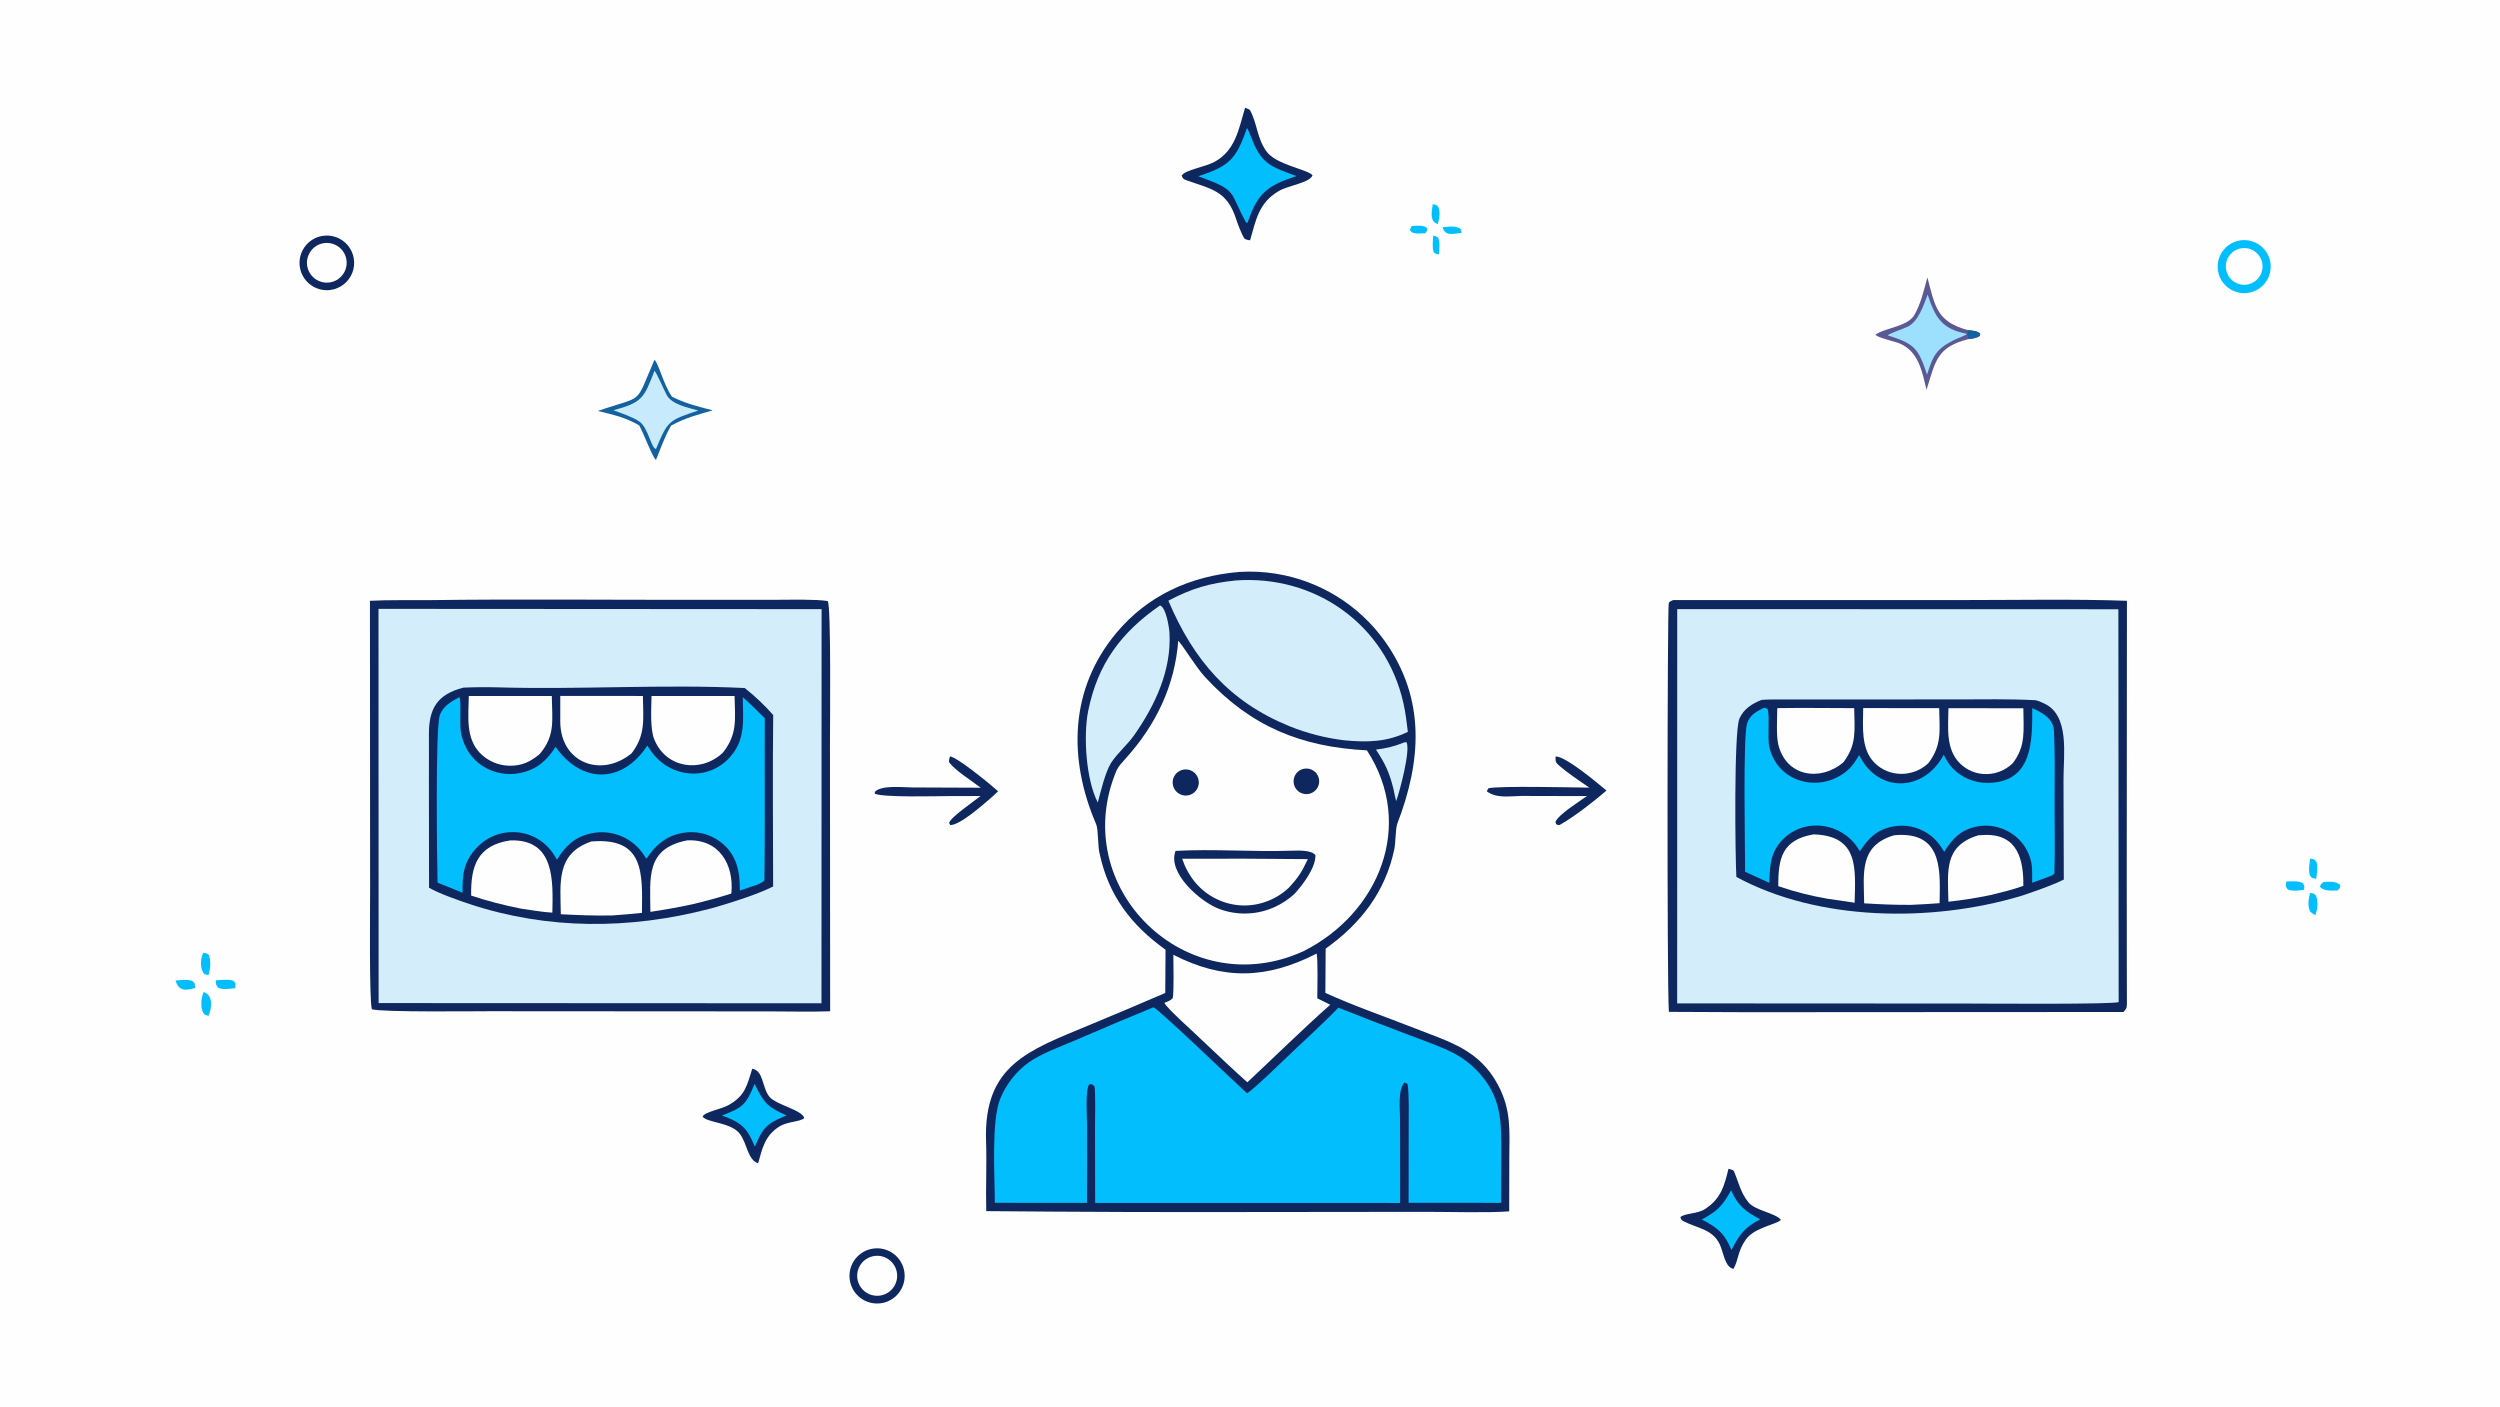 <svg version="1.1" xmlns="http://www.w3.org/2000/svg" style="display: block;" viewBox="0 0 2048 1152" width="1820" height="1024" preserveAspectRatio="none">
<path transform="translate(0,0)" fill="rgb(254,254,254)" d="M 0 0 L 2048 0 L 2048 1152 L 0 1152 L 0 0 z"/>
<path transform="translate(0,0)" fill="rgb(14,39,95)" d="M 1015.1 468.416 C 1025.36 467.772 1035.65 468.289 1045.79 469.957 C 1081.37 475.833 1113.17 495.554 1134.24 524.809 C 1168.44 572.82 1164.17 623.828 1144.7 674.534 C 1143.14 678.59 1143.33 690.308 1142.22 695.524 C 1134.8 730.58 1114.79 756.365 1085.98 776.91 L 1085.74 813.2 C 1109.15 823.89 1135.59 832.957 1159.7 842.44 C 1187.48 853.364 1211.57 859.654 1226.92 888.117 C 1238.28 909.186 1236.5 925.806 1236.43 948.492 L 1236.34 992.083 C 1220.69 993.455 1185.26 992.475 1168.59 992.495 L 1032.75 992.644 C 957.812 992.834 882.873 992.591 807.938 991.916 C 807.432 973.261 808.423 953.096 807.782 934.693 C 805.607 872.253 842.597 860.326 891.37 839.948 C 912.513 831.207 933.587 822.299 954.588 813.224 L 954.807 777.819 C 926.919 757.898 908.298 733.719 900.925 699.634 C 899.195 694.104 899.94 679.591 897.962 675.002 C 875.027 621.79 875.955 564.366 914.681 518.146 C 939.951 487.987 974.653 471.846 1015.1 468.416 z"/>
<path transform="translate(0,0)" fill="rgb(3,190,252)" d="M 944.885 824.976 C 948.186 825.459 1012.58 887.457 1021.62 895.451 C 1028.43 890.743 1044.86 874.778 1051.37 868.518 C 1066.08 854.38 1082.39 839.838 1096.41 825.284 C 1115.71 832.975 1135.09 840.472 1154.54 847.775 C 1165.45 851.925 1182.12 857.736 1191.95 863.093 C 1198.38 866.566 1204.26 870.983 1209.38 876.198 C 1230.69 897.998 1229.89 918.957 1229.84 946.526 L 1229.73 985.129 L 1153.92 985.08 L 1154 922.795 C 1154 914.19 1154.44 895.394 1153.05 887.703 L 1150.6 886.54 C 1145.01 892.424 1146.89 907.901 1146.91 915.864 L 1146.97 961.5 L 1146.97 985.232 L 897.149 985.183 L 897.041 924.105 C 897.066 918.2 897.579 893.602 896.574 889.652 C 894.084 887.697 895.171 887.977 892.379 888 C 888.887 892.083 890.529 915.629 890.553 922.195 C 890.628 943.175 890.589 964.156 890.436 985.136 L 814.949 985.115 C 814.962 962.893 811.898 917.87 819.513 899.562 C 824.307 887.996 832.152 877.949 842.21 870.493 C 852.452 862.954 869.481 856.886 881.667 851.655 C 902.651 842.555 923.725 833.661 944.885 824.976 z"/>
<path transform="translate(0,0)" fill="rgb(254,254,254)" d="M 965.238 524.74 C 969.428 529.186 979.615 546.333 987.263 554.601 C 1024.69 595.059 1065.83 611.768 1119.78 614.544 C 1159.37 675.532 1129.99 747.648 1067.88 778.999 C 972.332 822.741 874.031 727.219 914.782 630.726 C 916.511 627.215 919.589 624.065 922.153 621.213 C 947.069 593.5 962.31 561.834 965.238 524.74 z"/>
<path transform="translate(0,0)" fill="rgb(14,39,95)" d="M 963.029 696.873 C 993.88 695.152 1027.14 697.812 1058.22 696.716 C 1063.25 696.538 1074.98 696.12 1077.59 700.486 C 1077.92 710.7 1066.96 725.06 1060.26 732.282 C 1055.54 736.557 1050.2 740.091 1044.43 742.765 C 1030 749.381 1013.54 749.966 998.684 744.388 C 983.356 738.611 955.986 714.827 963.029 696.873 z"/>
<path transform="translate(0,0)" fill="rgb(254,254,254)" d="M 968.404 703.303 C 1002.73 703.147 1037.06 703.255 1071.38 703.628 C 1066.35 714.244 1063.66 718.649 1055.62 727.213 C 1050.41 732.102 1044.26 735.881 1037.54 738.321 C 1024.3 743.235 1009.63 742.559 996.892 736.449 C 982.769 729.681 973.464 717.917 968.404 703.303 z"/>
<path transform="translate(0,0)" fill="rgb(14,39,95)" d="M 968.37 630.549 C 974.026 628.915 979.941 632.145 981.624 637.787 C 983.307 643.428 980.128 649.372 974.502 651.103 C 968.806 652.856 962.773 649.63 961.07 643.919 C 959.366 638.208 962.645 632.204 968.37 630.549 z"/>
<path transform="translate(0,0)" fill="rgb(14,39,95)" d="M 1068.33 629.581 C 1073.75 628.603 1079.01 631.988 1080.36 637.329 C 1081.71 642.671 1078.7 648.148 1073.47 649.868 C 1069.74 651.092 1065.64 650.136 1062.84 647.389 C 1060.05 644.642 1059.01 640.563 1060.17 636.815 C 1061.32 633.067 1064.47 630.276 1068.33 629.581 z"/>
<path transform="translate(0,0)" fill="rgb(211,237,251)" d="M 1012.27 475.4 C 1077.17 470.653 1135.06 511.255 1149.64 575.697 C 1151.43 583.572 1152.32 591.345 1153.32 599.347 C 1136.12 607.845 1120.02 608.049 1101.44 606.333 C 1085.95 604.483 1070.77 600.592 1056.3 594.761 C 1006.73 574.574 977.601 540.354 957.134 491.969 C 976.24 481.874 990.802 477.604 1012.27 475.4 z"/>
<path transform="translate(0,0)" fill="rgb(254,254,254)" d="M 1078.59 780.962 C 1079.73 785.358 1079.21 811.187 1079.13 817.624 L 1089.75 822.854 C 1067.49 842.602 1043.77 865.89 1021.82 886.397 C 1009.48 875.475 996.893 863.322 984.808 852.005 C 980.226 847.411 954.479 824.617 953.923 821.289 C 956.812 820.145 958.486 819.7 960.727 817.457 C 961.797 811.476 961.233 789.638 961.214 781.955 C 1002.2 802.974 1037.92 801.85 1078.59 780.962 z"/>
<path transform="translate(0,0)" fill="rgb(211,237,251)" d="M 950.278 495.869 C 955.254 497.378 957.796 513.935 958.046 518.575 C 959.683 548.927 946.342 577.484 929.318 601.806 C 923.317 610.381 915.776 616.263 910.168 624.832 C 905.496 632.309 901.681 648.229 899.323 657.267 C 889.66 638.806 887.349 602.501 891.456 582.199 C 899.292 543.471 918.588 517.798 950.278 495.869 z"/>
<path transform="translate(0,0)" fill="rgb(211,237,251)" d="M 1150.54 607.984 L 1152.2 607.837 C 1155.69 614.381 1146.61 648.302 1143.74 656.107 C 1142.89 653.28 1142.26 649.646 1141.65 646.702 C 1138.27 632.88 1134.91 625.634 1127.2 613.936 C 1136.44 612.731 1142.02 611.303 1150.54 607.984 z"/>
<path transform="translate(0,0)" fill="rgb(14,39,95)" d="M 351.072 491.511 C 423.663 490.552 497.58 491.333 570.277 491.264 L 637.853 491.213 C 648.836 491.208 667.886 490.698 678.057 492.232 C 680.967 495.511 679.901 594.7 679.906 609.017 L 680.057 828.238 C 664.846 828.79 647.355 828.366 631.973 828.339 L 400.981 828.187 C 386.691 828.187 314.227 829.095 304.641 826.621 C 302.391 819.282 303.193 742.306 303.194 729.602 L 303.056 492.048 C 317.685 491.261 336.151 491.626 351.072 491.511 z"/>
<path transform="translate(0,0)" fill="rgb(211,237,251)" d="M 310.063 498.658 L 673.04 498.886 L 672.955 821.693 L 310.163 821.518 L 310.063 498.658 z"/>
<path transform="translate(0,0)" fill="rgb(14,39,95)" d="M 379.643 563.161 C 388.692 562.779 399.334 562.692 408.443 562.958 C 474.752 564.897 544.029 560.278 610.064 563.49 C 618.5 570.138 626.312 577.54 633.404 585.605 C 632.867 632.226 633.282 679.378 633.354 726.037 C 621.469 732.022 603.055 737.958 590.432 741.693 C 587.802 742.619 583.745 743.67 580.984 744.387 C 515.865 761.31 448.633 761.611 384.483 740.351 C 375.275 737.3 359.477 731.714 351.472 727.072 L 351.359 639.688 C 351.347 627.243 351.473 614.371 351.359 601.954 C 351.162 580.488 358.04 568.675 379.643 563.161 z"/>
<path transform="translate(0,0)" fill="rgb(3,190,252)" d="M 376.451 570.92 C 378.256 577.807 375.925 593.897 377.991 602.123 C 380.651 612.715 386.244 621.444 395.379 627.391 C 404.566 633.296 415.718 635.323 426.395 633.027 C 439.978 630.158 447.923 622.816 455.153 611.696 C 476.525 642.118 509.772 641.91 530.262 610.669 C 532.758 614.415 534.994 617.755 538.18 620.971 C 546.094 629.017 556.9 633.558 568.185 633.58 C 578.824 633.585 589.017 629.31 596.469 621.717 C 611.207 606.69 608.683 590.411 608.508 571.007 C 614.921 576.715 620.441 582.183 626.511 588.264 C 626.307 625.135 626.792 681.93 626.223 720.696 C 626.204 721.987 622.45 723.521 620.858 724.344 L 606.072 729.372 C 606.285 713.341 603.332 699.116 589.613 689.099 C 580.974 682.813 570.161 680.285 559.63 682.09 C 545.305 684.552 537.289 692.038 529.454 703.291 C 525.528 696.84 521.413 692.046 514.987 687.937 C 505.675 682.053 494.391 680.152 483.665 682.662 C 470.465 685.682 463.08 693.052 456.226 704.112 C 454.007 700.159 452.15 697.174 449 693.856 C 441.534 685.96 431.145 681.486 420.277 681.488 C 409.323 681.357 398.797 685.737 391.17 693.602 C 379.69 705.417 378.778 716.057 378.948 731.136 L 358.45 722.896 C 358.001 703.847 356.609 596.837 360.243 585.923 C 362.769 578.339 369.817 574.39 376.451 570.92 z"/>
<path transform="translate(0,0)" fill="rgb(254,254,254)" d="M 484.378 689.182 C 528.064 685.511 526.261 715.393 525.876 747.64 C 518.012 748.539 509.757 749.095 501.839 749.739 C 487.006 750.092 474.255 749.491 459.411 748.771 C 459.166 723.309 455.148 699.202 484.378 689.182 z"/>
<path transform="translate(0,0)" fill="rgb(254,254,254)" d="M 384.041 570.028 L 452.034 570.018 C 452.292 589.817 455.106 602.507 441.936 617.733 C 434.471 623.883 427.462 627.27 417.501 627.144 C 408.334 627.037 399.586 623.284 393.192 616.714 C 381.256 604.251 383.828 586.427 384.041 570.028 z"/>
<path transform="translate(0,0)" fill="rgb(254,254,254)" d="M 533.736 570.041 L 601.776 570.05 C 602.061 588.95 604.365 600.986 592.266 616.343 C 574.5 633.279 545.705 629.47 535.987 605.571 C 532.396 596.739 533.599 580.138 533.736 570.041 z"/>
<path transform="translate(0,0)" fill="rgb(254,254,254)" d="M 458.981 569.978 L 526.667 569.997 C 526.874 588.801 529.181 601.652 517.377 617 C 492.477 637.34 459.291 624.809 458.977 591.275 C 458.91 584.229 458.94 577.044 458.981 569.978 z"/>
<path transform="translate(0,0)" fill="rgb(254,254,254)" d="M 418.034 688.284 C 454.874 687.112 452.976 721.919 452.489 747.444 C 444.207 747.04 435.041 745.421 426.759 744.158 C 412.96 741.465 399.343 737.909 385.989 733.511 C 385.518 709.105 391.216 692.298 418.034 688.284 z"/>
<path transform="translate(0,0)" fill="rgb(254,254,254)" d="M 562.979 688.254 C 589.045 686.983 601.46 707.917 599.115 731.814 C 588.457 735.174 577.676 738.136 566.797 740.694 C 554.835 743.262 544.866 744.991 532.819 746.831 C 532.62 718.954 528.7 694.905 562.979 688.254 z"/>
<path transform="translate(0,0)" fill="rgb(14,39,95)" d="M 1370.68 491.442 L 1608.44 491.446 C 1651.36 491.461 1699.8 490.516 1742.38 492.055 L 1742.23 716.177 L 1742.29 787.885 C 1742.3 799.296 1742.41 810.837 1742.36 822.253 C 1742.34 825.985 1741.59 826.476 1739.52 828.823 L 1502.61 828.951 C 1457.45 829.123 1412.29 829.043 1367.14 828.713 C 1365.51 805.678 1365.9 497.234 1367.04 494.088 C 1367.65 492.416 1369.2 492.131 1370.68 491.442 z"/>
<path transform="translate(0,0)" fill="rgb(211,237,251)" d="M 1373.98 498.863 L 1735.37 498.969 L 1735.61 820.652 C 1733.42 822.755 1624.05 821.908 1611.23 821.909 L 1373.94 821.776 L 1373.98 498.863 z"/>
<path transform="translate(0,0)" fill="rgb(14,39,95)" d="M 1443.14 573.208 C 1448.28 572.777 1454.23 572.884 1459.45 572.854 L 1603.16 572.831 C 1624.41 572.824 1646.11 572.329 1667.32 573.468 C 1669.76 573.828 1672.37 575.152 1674.53 576.133 C 1695.71 585.765 1690.37 618.211 1690.42 638.625 L 1690.67 720.369 C 1681.25 725.087 1667.52 729.708 1657.37 733.229 C 1656.45 733.532 1655.52 733.818 1654.59 734.086 C 1582.49 755.421 1489.6 754.701 1422.43 718.197 C 1421.52 703.295 1420.28 599.095 1424.94 588.527 C 1428.47 580.53 1435.31 576.295 1443.14 573.208 z"/>
<path transform="translate(0,0)" fill="rgb(3,190,252)" d="M 1445.08 579.614 L 1447.81 580.416 C 1450.09 584.052 1447.69 604.268 1449.44 611.863 C 1456.31 641.766 1492.21 650.013 1514.01 630.432 C 1517.96 626.89 1520.3 622.809 1523.03 618.382 C 1538.18 649.689 1575.89 649 1592.3 618.136 C 1594.53 622.432 1596.35 625.828 1599.73 629.352 C 1607.13 636.941 1617.28 641.208 1627.88 641.175 C 1665.44 641.149 1664.83 606.748 1664.83 579.901 C 1672.83 583.611 1681.94 588.266 1682.58 598.331 C 1683.42 615.908 1683.27 633.841 1683.14 651.476 C 1682.99 672.671 1683.62 694.318 1682.96 715.465 L 1680.85 717.032 C 1675.56 719.163 1670.11 721.042 1664.73 722.959 C 1664.77 718.476 1664.96 710.813 1664.11 706.641 C 1662.13 696.622 1656.14 687.847 1647.53 682.348 C 1638.88 676.732 1628.32 674.86 1618.27 677.161 C 1605.5 680.111 1599.24 687.244 1592.69 697.594 C 1588.77 691.213 1585.44 686.76 1579.07 682.559 C 1570.49 676.917 1560.02 674.934 1549.97 677.052 C 1537.07 679.725 1530.42 686.864 1523.61 697.114 C 1522.03 694.67 1520.03 691.587 1518.11 689.452 C 1510.78 681.464 1500.61 676.677 1489.78 676.124 C 1479.4 675.568 1469.23 679.261 1461.63 686.353 C 1450.14 697.241 1449.9 708.728 1449.41 723.063 L 1429.59 713.964 C 1429.62 694.296 1427.73 603.143 1431.25 592.361 C 1433.47 585.54 1439 582.612 1445.08 579.614 z"/>
<path transform="translate(0,0)" fill="rgb(254,254,254)" d="M 1551.56 684.107 C 1553.54 683.886 1555.53 683.774 1557.52 683.771 C 1592.09 683.784 1589.22 715.445 1588.91 739.695 C 1581.14 740.287 1573.36 740.747 1565.57 741.075 C 1552 741.175 1540.67 740.63 1527.14 739.831 C 1526.8 715.276 1522.83 692.617 1551.56 684.107 z"/>
<path transform="translate(0,0)" fill="rgb(254,254,254)" d="M 1455.94 579.952 C 1476.62 579.615 1498.22 579.954 1518.97 579.971 C 1519.19 598.062 1521.32 609.642 1510.01 624.456 C 1491.27 640.197 1463.41 636.262 1456.84 610.01 C 1454.97 602.524 1455.89 588.15 1455.94 579.952 z"/>
<path transform="translate(0,0)" fill="rgb(254,254,254)" d="M 1526.34 579.912 L 1588.57 579.977 C 1588.85 598.306 1591.09 609.939 1579.78 624.969 C 1567.43 636.774 1547.49 636.853 1535.47 624.6 C 1524.26 613.179 1526.2 594.741 1526.34 579.912 z"/>
<path transform="translate(0,0)" fill="rgb(254,254,254)" d="M 1596.17 580.011 L 1657.54 580.071 C 1657.6 597.686 1659.85 611.161 1648.68 625.257 C 1642.83 630.68 1635.85 633.74 1627.84 633.959 C 1619.57 634.236 1611.55 631.103 1605.65 625.295 C 1593.71 613.434 1596.01 595.842 1596.17 580.011 z"/>
<path transform="translate(0,0)" fill="rgb(254,254,254)" d="M 1485.6 683.352 C 1522.96 684.446 1519.97 711.366 1519.31 739.329 L 1496.77 736.024 C 1481.82 733.345 1471.18 730.597 1456.81 725.8 C 1456.57 702.99 1459.92 687.807 1485.6 683.352 z"/>
<path transform="translate(0,0)" fill="rgb(254,254,254)" d="M 1620.55 684.123 C 1622.6 683.936 1624.66 683.827 1626.73 683.794 C 1652.98 683.434 1657.76 704.347 1657.53 725.519 C 1648.29 728.789 1640.15 730.724 1630.67 733.047 C 1619.26 735.435 1607.73 737.256 1596.13 738.503 C 1595.77 713.926 1591.98 692.912 1620.55 684.123 z"/>
<path transform="translate(0,0)" fill="rgb(14,39,95)" d="M 1019.99 88.219 C 1020.72 88.433 1023.78 89.797 1023.89 90.01 C 1030.15 101.544 1029.5 112.621 1037.34 123.81 C 1045.22 135.061 1070.81 138.494 1075.25 143.508 C 1073 149.811 1055.47 151.775 1047.48 156.497 C 1031.13 166.152 1028.95 179.993 1024.04 196.861 C 1022.48 196.704 1021.23 196.201 1019.74 195.708 C 1017.37 192.772 1013.62 182.52 1012.69 179.62 C 1005.12 155.773 991.99 154.876 971.496 147.469 C 969.287 146.671 968.699 145.749 968.053 143.834 C 970.719 139.135 987.193 136.826 995.027 132.502 C 1012.17 123.04 1014.67 105.93 1019.99 88.219 z"/>
<path transform="translate(0,0)" fill="rgb(3,190,252)" d="M 1021.57 104.803 C 1022.4 105.883 1024.63 111.527 1025.31 113.315 C 1033.31 134.303 1041.21 136.562 1062.06 144.196 C 1037.92 152.11 1030.09 158.236 1022.02 182.425 L 1020.86 182.37 C 1006.42 156.175 1014.71 156.355 981.597 144.33 C 1007.52 135.944 1012.73 130.062 1021.57 104.803 z"/>
<path transform="translate(0,0)" fill="rgb(14,39,95)" d="M 1415.98 957.22 C 1417.25 957.579 1419.92 958.109 1420.4 959.205 C 1424.42 968.483 1425.62 976.21 1432.19 984.568 C 1437.66 991.522 1454.43 993.375 1458.9 999.028 C 1456.41 1002.6 1437.43 1005.08 1430.31 1015.01 C 1423.26 1024.84 1424.31 1031.9 1420.08 1039.21 C 1413.14 1037.92 1411.96 1026.09 1408.98 1019.47 C 1403.36 1006.96 1390.99 1006.08 1379.75 1000.5 C 1377.48 999.372 1377.18 998.938 1376.55 996.864 C 1380.27 993.375 1390.48 994.537 1397.35 989.863 C 1410.09 981.201 1412.62 970.83 1415.98 957.22 z"/>
<path transform="translate(0,0)" fill="rgb(3,190,252)" d="M 1418.15 974.803 C 1423.42 987.531 1430.5 992.627 1441.98 998.619 C 1429.15 1005.12 1424.5 1011.55 1418.42 1023.83 C 1412.75 1009.88 1406.73 1005.35 1394.13 998.775 C 1407.46 991.395 1410.73 987.922 1418.15 974.803 z"/>
<path transform="translate(0,0)" fill="rgb(14,39,95)" d="M 616.232 875.307 C 625.662 876.861 624.165 890.699 630.279 898.227 C 635.65 904.84 657.418 909.084 658.837 915.749 C 655.054 918.998 645.381 918.248 638.346 922.682 C 626.617 930.076 624.516 940.423 621.057 952.762 C 612.335 949.625 612.338 937.336 606.314 928.921 C 599.185 918.963 578.79 919.649 575.594 914.426 C 577.579 910.489 590.89 908.504 597.263 904.834 C 610.481 897.222 611.989 888.892 616.232 875.307 z"/>
<path transform="translate(0,0)" fill="rgb(3,190,252)" d="M 618.195 887.692 C 625.819 903.639 628.85 906.556 644.315 913.597 C 643.415 913.953 642.517 914.313 641.621 914.68 C 627.239 920.542 624.144 925.369 618.375 939.141 C 617.659 937.356 616.89 935.593 616.068 933.854 C 610.254 921.364 603.6 918.025 591.356 913.602 C 608.728 907.003 610.944 905.052 618.195 887.692 z"/>
<path transform="translate(0,0)" fill="rgb(90,89,148)" d="M 1578.21 319.179 C 1574.58 304.638 1572 288.411 1556.73 281.514 C 1552.48 279.597 1538.58 276.756 1536.36 274.198 C 1543.25 268.635 1562.42 267.703 1568.12 258.168 C 1573.44 249.272 1576.19 237.224 1578.9 227.189 C 1585.24 250.904 1586.39 263.385 1612.12 270.386 C 1615.75 270.823 1619.67 270.797 1622.2 273.298 L 1621.94 275.026 C 1618.84 277.131 1616.52 277.158 1612.82 277.658 C 1586.28 284.309 1585.6 296.11 1578.21 319.179 z"/>
<path transform="translate(0,0)" fill="rgb(157,224,253)" d="M 1579.12 241.221 C 1585.46 260.519 1590.94 269.506 1611.51 273.476 C 1609.82 274.88 1603.03 277.316 1600.27 278.714 C 1585.31 286.299 1583.47 292.043 1578.63 306.802 C 1571.48 285.046 1568.36 281.515 1546.36 274.649 C 1547.9 273.068 1559.68 269.053 1562.65 267.643 C 1571.48 263.453 1575.95 249.854 1579.12 241.221 z"/>
<path transform="translate(0,0)" fill="rgb(20,97,160)" d="M 1612.12 270.386 C 1615.75 270.823 1619.67 270.797 1622.2 273.298 L 1621.94 275.026 C 1618.84 277.131 1616.52 277.158 1612.82 277.658 L 1611.51 273.476 L 1612.12 270.386 z"/>
<path transform="translate(0,0)" fill="rgb(20,97,160)" d="M 536.145 294.659 C 539.589 297.736 543.643 315.305 550.515 324.921 C 561.578 330.5 571.882 332.986 583.861 336.07 C 570.786 339.875 561.819 342.072 549.759 348.525 C 544.606 357.456 541.23 367.112 537.367 376.699 C 534.195 374.034 527.461 355.025 523.581 348.345 C 511.88 341.608 502.668 339.797 489.75 336.567 C 528.383 323.222 519.493 333.022 536.145 294.659 z"/>
<path transform="translate(0,0)" fill="rgb(199,234,252)" d="M 536.176 303.637 C 538.378 306.188 543.99 319.557 546.174 323.542 C 550.466 331.374 563.566 333.782 571.999 336.212 C 548.231 344.323 547.243 343.896 537.468 367.528 L 537.095 367.647 C 533.42 366.381 530.733 350.313 524.099 345.507 L 523.6 345.153 C 518.827 341.722 508.454 338.218 502.521 335.994 C 526.423 329.543 527.535 325.927 536.176 303.637 z"/>
<path transform="translate(0,0)" fill="rgb(14,39,95)" d="M 715.755 1022.53 C 728.105 1021.02 739.355 1029.77 740.924 1042.12 C 742.493 1054.46 733.792 1065.75 721.457 1067.38 C 709.039 1069.02 697.656 1060.24 696.076 1047.82 C 694.497 1035.39 703.322 1024.05 715.755 1022.53 z"/>
<path transform="translate(0,0)" fill="rgb(254,254,254)" d="M 717.049 1028.56 C 725.979 1027.73 733.919 1034.23 734.861 1043.15 C 735.803 1052.07 729.397 1060.09 720.49 1061.14 C 714.631 1061.83 708.852 1059.32 705.363 1054.56 C 701.873 1049.8 701.211 1043.54 703.63 1038.16 C 706.049 1032.78 711.174 1029.11 717.049 1028.56 z"/>
<path transform="translate(0,0)" fill="rgb(14,39,95)" d="M 263.649 193.295 C 271.67 191.8 279.868 194.788 285.047 201.093 C 290.225 207.398 291.561 216.022 288.535 223.599 C 285.509 231.175 278.599 236.505 270.502 237.508 C 258.499 238.995 247.486 230.678 245.634 218.725 C 243.781 206.773 251.759 195.512 263.649 193.295 z"/>
<path transform="translate(0,0)" fill="rgb(254,254,254)" d="M 264.185 199.352 C 272.907 197.407 281.565 202.864 283.571 211.573 C 285.578 220.281 280.181 228.977 271.487 231.045 C 262.706 233.133 253.904 227.671 251.878 218.875 C 249.851 210.08 255.375 201.317 264.185 199.352 z"/>
<path transform="translate(0,0)" fill="rgb(3,190,252)" d="M 1832.77 197.4 C 1844.4 194.254 1856.36 201.171 1859.44 212.819 C 1862.52 224.466 1855.54 236.394 1843.87 239.406 C 1832.3 242.392 1820.49 235.475 1817.44 223.922 C 1814.38 212.37 1821.23 200.52 1832.77 197.4 z"/>
<path transform="translate(0,0)" fill="rgb(254,254,254)" d="M 1835.75 203.407 C 1841.12 202.427 1846.59 204.429 1850.06 208.637 C 1853.53 212.846 1854.44 218.602 1852.46 223.68 C 1850.47 228.758 1845.89 232.362 1840.48 233.099 C 1832.39 234.203 1824.89 228.637 1823.6 220.566 C 1822.32 212.495 1827.71 204.875 1835.75 203.407 z"/>
<path transform="translate(0,0)" fill="rgb(14,39,95)" d="M 1274.33 619.529 C 1282.64 619.332 1308.6 641.259 1316.05 647.474 C 1305.94 656.132 1290.17 668.523 1278.49 675.164 C 1276.62 676.228 1276.66 675.779 1274.88 675.069 L 1274.22 673.265 C 1276.16 667.4 1294.27 656.074 1300.08 651.951 L 1277.39 651.957 C 1267.01 651.875 1256.63 651.849 1246.24 651.879 C 1236.8 652.001 1225.88 654.127 1217.92 648.011 L 1219.32 645.624 C 1226.43 643.456 1291.05 644.955 1302.02 645.085 C 1293.66 639.355 1284.25 633.207 1276.68 626.487 C 1273.81 623.944 1274.35 622.857 1274.33 619.529 z"/>
<path transform="translate(0,0)" fill="rgb(14,39,95)" d="M 778.247 619.487 C 784.331 620.174 811.738 642.701 817.612 648.002 C 815.63 650.04 813.556 651.987 811.396 653.836 C 804.853 659.397 785.887 676.293 778.293 675.661 L 777.54 673.874 C 778.793 669.237 797.936 656.236 803.262 651.941 L 777.75 651.98 C 766.695 652.039 724.77 653.246 716.765 650.114 L 716.615 648.596 C 722.017 642.763 739.29 644.889 747.135 644.916 L 803.407 645.15 C 796.395 639.672 783.531 631.828 777.899 624.841 C 776.805 623.483 777.789 621.25 778.247 619.487 z"/>
<path transform="translate(0,0)" fill="rgb(3,190,252)" d="M 166.815 812.443 C 174.933 815.319 173.578 825.612 170.712 832.092 L 167.639 830.906 C 163.663 826.826 164.67 817.265 166.815 812.443 z"/>
<path transform="translate(0,0)" fill="rgb(3,190,252)" d="M 166.516 780.408 C 169.778 780.941 168.949 780.347 171.15 782.278 C 172.904 787.273 172.404 793.692 170.755 798.635 L 167.532 797.841 C 163.565 793.586 164.088 785.276 166.516 780.408 z"/>
<path transform="translate(0,0)" fill="rgb(3,190,252)" d="M 176.768 802.898 C 181.224 802.628 187.411 801.759 191.344 803.401 C 193.516 806.193 192.966 804.829 192.66 809.37 C 188.483 809.727 182.568 810.767 178.973 809.084 C 176.498 806.211 177.214 807.171 176.768 802.898 z"/>
<path transform="translate(0,0)" fill="rgb(3,190,252)" d="M 1892.33 731.292 C 1895.76 731.949 1894.87 731.302 1897.19 733.396 C 1899.26 738.545 1898.64 744.22 1896.8 749.359 C 1894.49 748.469 1894.36 748.258 1892.46 746.592 C 1890.11 741.009 1891.21 737.288 1892.33 731.292 z"/>
<path transform="translate(0,0)" fill="rgb(3,190,252)" d="M 1872.98 721.934 C 1877.39 721.898 1882.84 721.189 1886.43 723.323 C 1888.21 726.216 1887.85 724.843 1887.28 728.803 C 1883.18 729.269 1877.58 730.235 1874.08 728.339 C 1871.98 725.162 1872.51 726.36 1872.98 721.934 z"/>
<path transform="translate(0,0)" fill="rgb(3,190,252)" d="M 1903.52 722.364 C 1908.61 722.138 1913.29 721.473 1917.13 724.831 C 1916.91 727.806 1917.21 726.708 1914.92 729.319 C 1910.11 729.341 1903.73 730.086 1900.45 726.271 C 1901.23 723.728 1901.15 724.414 1903.52 722.364 z"/>
<path transform="translate(0,0)" fill="rgb(3,190,252)" d="M 143.841 803.047 C 148.172 802.733 153.479 801.952 157.446 803.354 C 160.146 805.933 159.368 804.583 159.88 809.09 C 151.769 811.665 146.213 811.583 143.841 803.047 z"/>
<path transform="translate(0,0)" fill="rgb(3,190,252)" d="M 1892.43 703.215 C 1896.7 704.048 1895.45 703.194 1897.7 706.025 C 1898.94 710.47 1898 715.138 1897.42 719.754 C 1893.32 718.855 1894.53 719.696 1892.26 716.954 C 1890.94 712.54 1891.88 707.833 1892.43 703.215 z"/>
<path transform="translate(0,0)" fill="rgb(3,190,252)" d="M 1173.72 167.218 C 1176.89 167.984 1175.96 167.341 1178.22 169.412 C 1180.19 173.993 1179.05 178.846 1177.88 183.548 C 1170.73 180.95 1172.95 173.612 1173.72 167.218 z"/>
<path transform="translate(0,0)" fill="rgb(3,190,252)" d="M 1156.49 185.155 C 1160.43 184.847 1165.96 184.126 1169.04 186.754 C 1169.27 189.321 1169.31 188.398 1167.74 191.002 C 1163.47 191.072 1156.38 192.418 1154.98 188.055 L 1156.49 185.155 z"/>
<path transform="translate(0,0)" fill="rgb(3,190,252)" d="M 1181.79 186.106 C 1187.44 185.676 1192.31 184.504 1196.72 187.613 L 1197.23 190.824 C 1190.19 191.371 1183.82 193.765 1181.79 186.106 z"/>
<path transform="translate(0,0)" fill="rgb(3,190,252)" d="M 1174.06 193.051 C 1176.38 193.404 1176.26 193.407 1178.16 194.832 C 1179.83 198.534 1179.04 204.027 1178.79 208.258 C 1176.54 208.183 1176.65 208.128 1174.71 206.897 C 1173.06 203.382 1173.86 197.169 1174.06 193.051 z"/>
</svg>